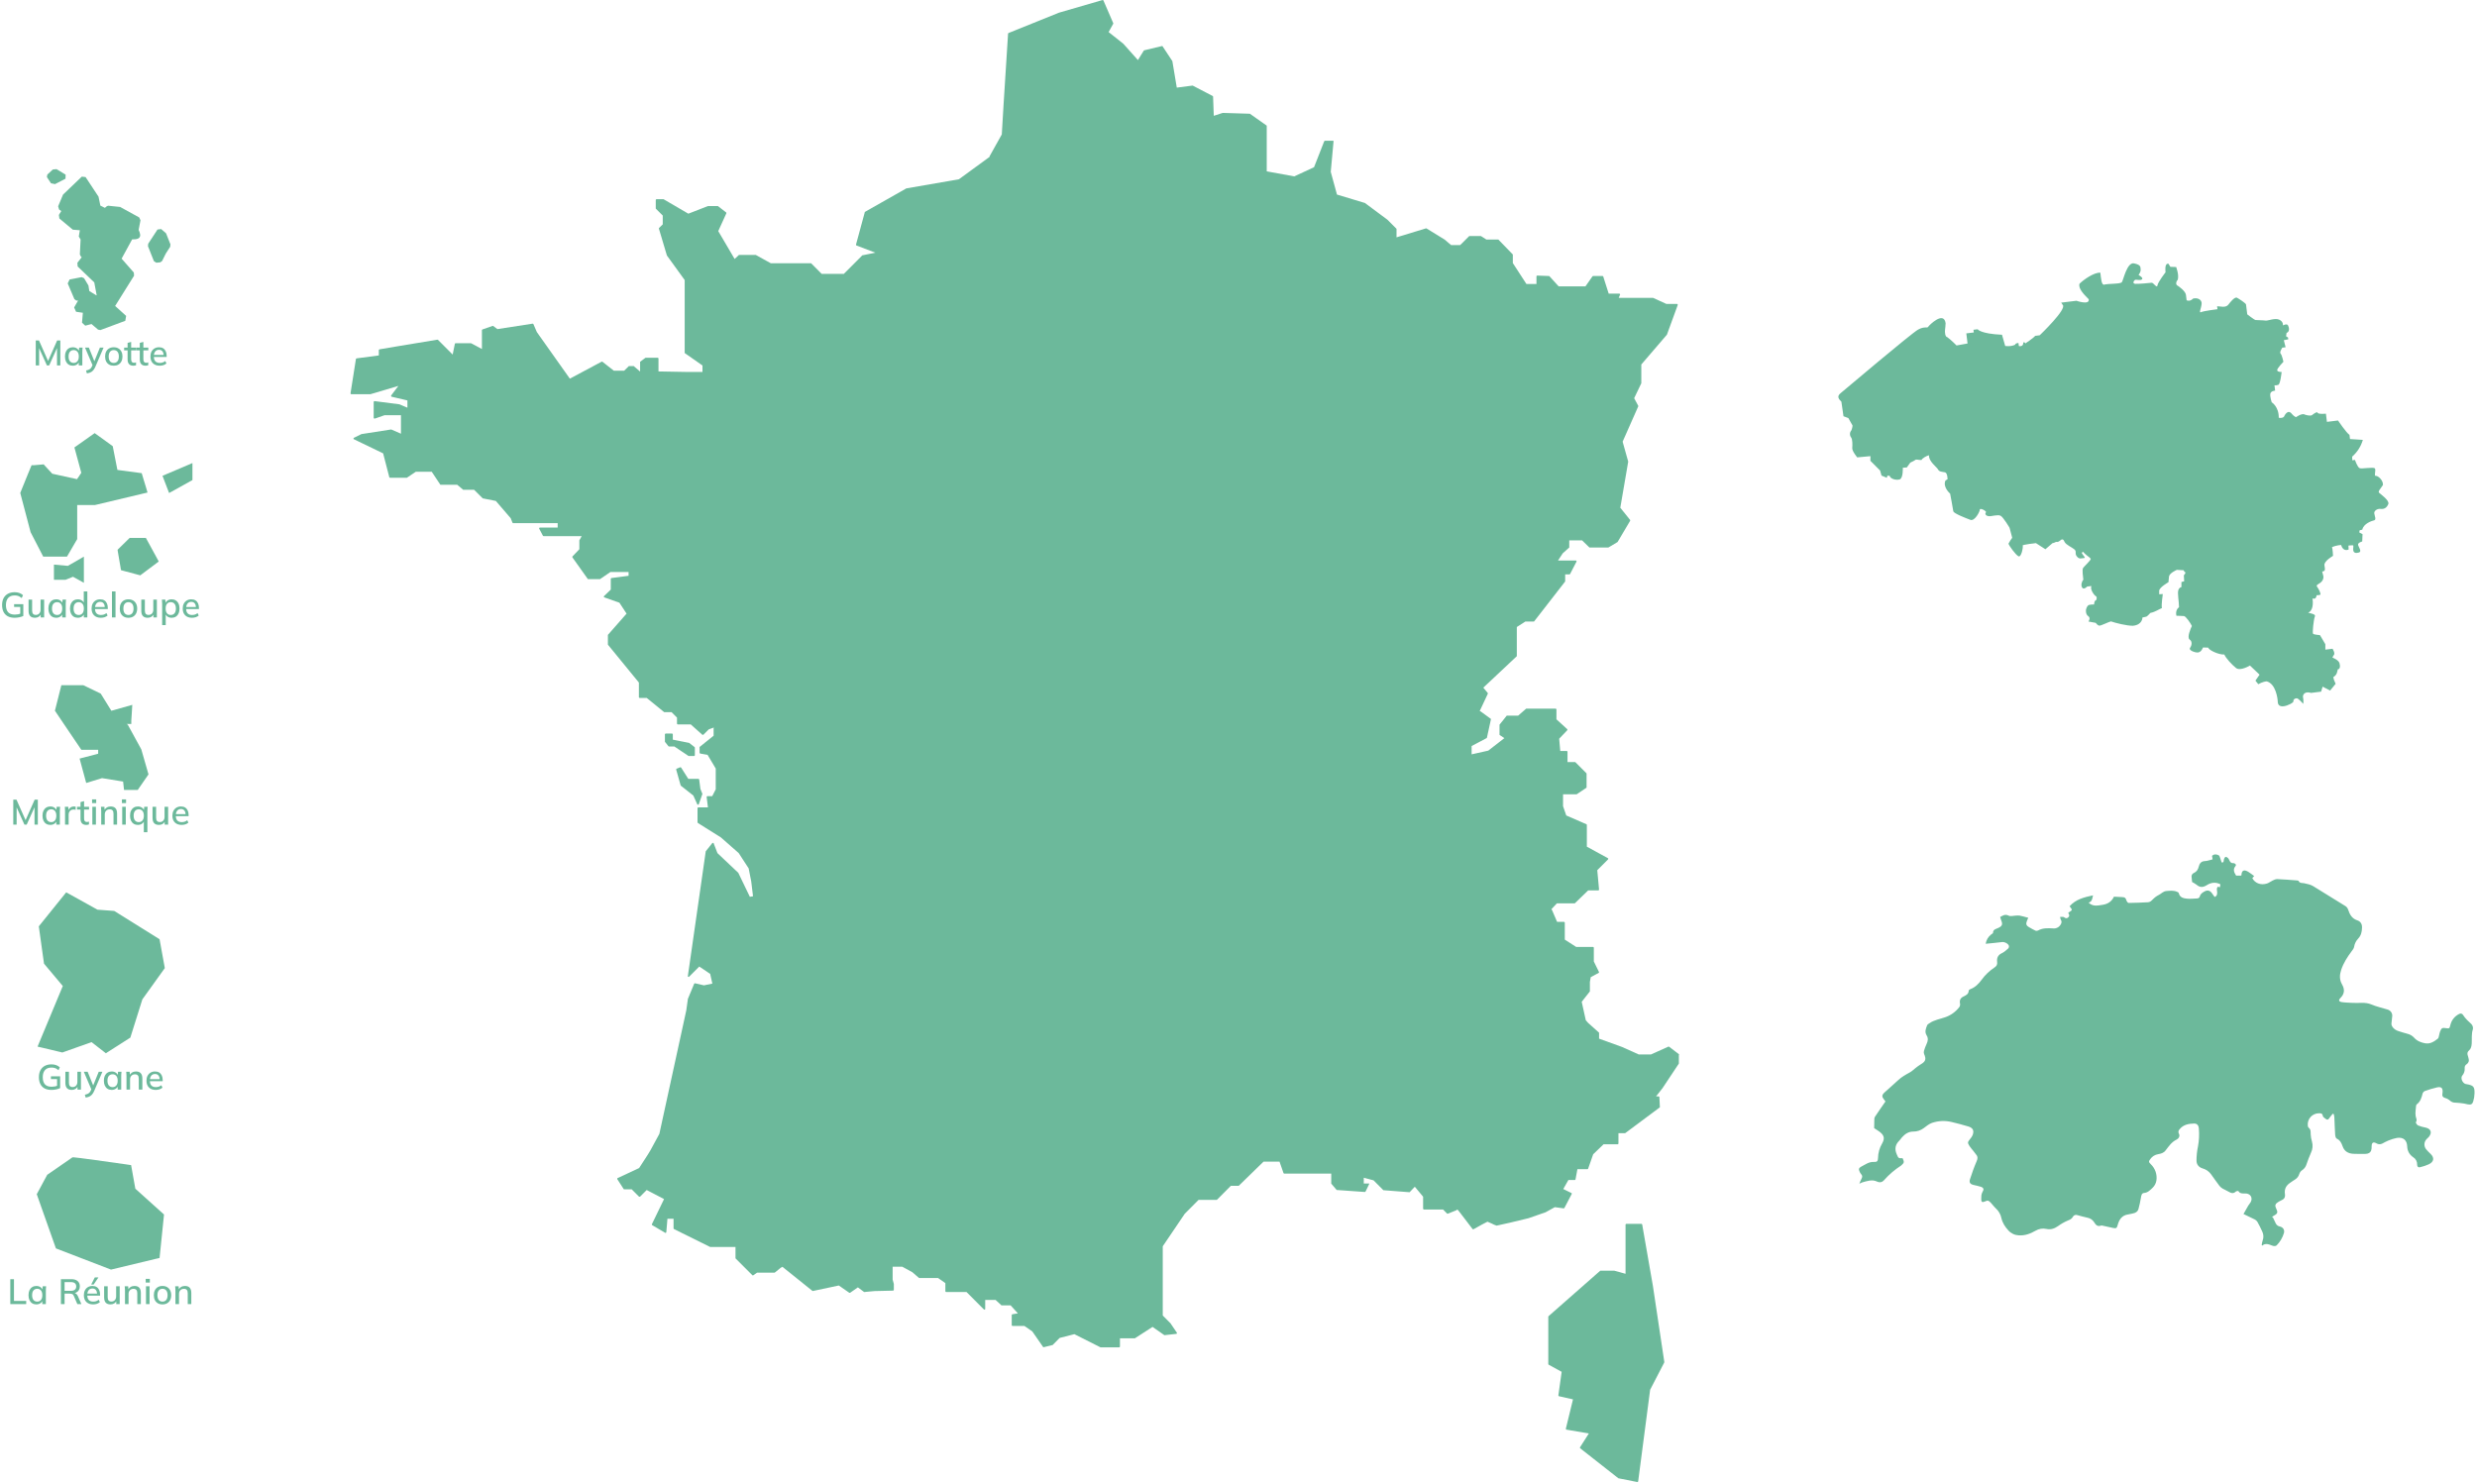 <svg width="841" height="504" viewBox="0 0 841 504" fill="none" xmlns="http://www.w3.org/2000/svg">
<path d="M18.681 62.521L22.241 60.683L22.281 59.308L19.204 57.437L17.937 57.553L16.067 59.275L15.927 60.136L17.314 62.239L18.681 62.521Z" fill="#48A882" fill-opacity="0.8"/>
<path d="M19.739 70.047L20.061 71.147L20.811 71.659L19.989 72.987L20.168 74.2L24.721 77.992L27.113 78.182L26.756 80.306L27.363 81.33L27.113 86.411L27.506 87.189L27.756 87.34L26.274 89.237L26.363 90.488L32.005 95.892L32.826 100.272H32.666L30.327 98.831L30.023 96.935L28.541 94.47L27.72 94.11L23.632 94.906L22.989 96.233L25.256 101.58L25.917 102.073H26.506L25.167 104.406L25.828 105.866L28.131 106.207L27.845 109.582L28.952 110.587L31.077 110.037L33.291 111.933L34.076 112.085L42.539 108.938L42.825 107.269L39.093 103.894L45.521 93.617L45.431 92.536L41.289 87.833L44.86 81.292C46.378 81.292 47.609 81.14 47.609 79.775C47.525 79.171 47.344 78.588 47.074 78.049L47.699 74.807L47.27 73.84L40.789 70.275L36.718 69.858L36.29 70.01L35.612 70.579L34.076 69.82L33.451 66.786L29.059 60.131L27.774 59.979L21.4 66.085L19.739 70.047Z" fill="#48A882" fill-opacity="0.8"/>
<path d="M53.082 89.209L54.424 89.076L55.042 88.621L56.295 86.098L57.778 83.803L57.866 82.968L56.383 79.232L54.706 77.771L53.471 77.942L50.311 82.779L50.241 83.613L52.253 88.678L53.082 89.209Z" fill="#48A882" fill-opacity="0.8"/>
<path d="M12.142 124.076V115.616H13.234L16.498 122.972H16.138L19.402 115.616H20.482V124.076H19.354V117.308H19.75L16.702 124.076H15.922L12.874 117.308H13.282V124.076H12.142ZM24.727 124.184C24.191 124.184 23.723 124.06 23.323 123.812C22.923 123.564 22.611 123.204 22.387 122.732C22.171 122.26 22.063 121.7 22.063 121.052C22.063 120.396 22.171 119.836 22.387 119.372C22.611 118.908 22.923 118.552 23.323 118.304C23.723 118.048 24.191 117.92 24.727 117.92C25.255 117.92 25.715 118.052 26.107 118.316C26.499 118.58 26.759 118.94 26.887 119.396H26.755L26.875 118.028H28.051C28.027 118.276 28.003 118.524 27.979 118.772C27.963 119.012 27.955 119.248 27.955 119.48V124.076H26.743V122.732H26.875C26.747 123.18 26.483 123.536 26.083 123.8C25.691 124.056 25.239 124.184 24.727 124.184ZM25.027 123.236C25.547 123.236 25.963 123.052 26.275 122.684C26.595 122.316 26.755 121.772 26.755 121.052C26.755 120.332 26.595 119.792 26.275 119.432C25.963 119.064 25.547 118.88 25.027 118.88C24.499 118.88 24.075 119.064 23.755 119.432C23.443 119.792 23.287 120.332 23.287 121.052C23.287 121.772 23.443 122.316 23.755 122.684C24.067 123.052 24.491 123.236 25.027 123.236ZM29.503 126.8L29.215 125.816C29.591 125.736 29.903 125.64 30.151 125.528C30.407 125.416 30.619 125.268 30.787 125.084C30.955 124.908 31.099 124.68 31.219 124.4L31.519 123.692L31.495 124.184L28.867 118.028H30.163L32.203 123.068H31.879L33.919 118.028H35.167L32.395 124.508C32.219 124.908 32.031 125.244 31.831 125.516C31.631 125.788 31.415 126.008 31.183 126.176C30.951 126.344 30.695 126.476 30.415 126.572C30.135 126.668 29.831 126.744 29.503 126.8ZM38.621 124.184C38.021 124.184 37.501 124.06 37.061 123.812C36.621 123.556 36.281 123.196 36.041 122.732C35.801 122.26 35.681 121.7 35.681 121.052C35.681 120.404 35.801 119.848 36.041 119.384C36.281 118.912 36.621 118.552 37.061 118.304C37.501 118.048 38.021 117.92 38.621 117.92C39.221 117.92 39.741 118.048 40.181 118.304C40.629 118.552 40.973 118.912 41.213 119.384C41.461 119.848 41.585 120.404 41.585 121.052C41.585 121.7 41.461 122.26 41.213 122.732C40.973 123.196 40.629 123.556 40.181 123.812C39.741 124.06 39.221 124.184 38.621 124.184ZM38.621 123.236C39.149 123.236 39.569 123.052 39.881 122.684C40.193 122.316 40.349 121.772 40.349 121.052C40.349 120.332 40.193 119.792 39.881 119.432C39.569 119.064 39.149 118.88 38.621 118.88C38.101 118.88 37.685 119.064 37.373 119.432C37.061 119.792 36.905 120.332 36.905 121.052C36.905 121.772 37.057 122.316 37.361 122.684C37.673 123.052 38.093 123.236 38.621 123.236ZM45.313 124.184C44.657 124.184 44.161 124.008 43.825 123.656C43.489 123.296 43.321 122.76 43.321 122.048V118.964H42.145V118.028H43.321V116.432L44.533 116.108V118.028H46.213V118.964H44.533V121.94C44.533 122.388 44.613 122.708 44.773 122.9C44.933 123.092 45.165 123.188 45.469 123.188C45.621 123.188 45.753 123.176 45.865 123.152C45.985 123.12 46.093 123.084 46.189 123.044V124.028C46.069 124.076 45.929 124.112 45.769 124.136C45.609 124.168 45.457 124.184 45.313 124.184ZM49.456 124.184C48.8 124.184 48.304 124.008 47.968 123.656C47.632 123.296 47.464 122.76 47.464 122.048V118.964H46.288V118.028H47.464V116.432L48.676 116.108V118.028H50.356V118.964H48.676V121.94C48.676 122.388 48.756 122.708 48.916 122.9C49.076 123.092 49.308 123.188 49.612 123.188C49.764 123.188 49.896 123.176 50.008 123.152C50.128 123.12 50.236 123.084 50.332 123.044V124.028C50.212 124.076 50.072 124.112 49.912 124.136C49.752 124.168 49.6 124.184 49.456 124.184ZM54.219 124.184C53.243 124.184 52.475 123.908 51.915 123.356C51.355 122.804 51.075 122.04 51.075 121.064C51.075 120.432 51.195 119.88 51.435 119.408C51.683 118.936 52.023 118.572 52.455 118.316C52.895 118.052 53.403 117.92 53.979 117.92C54.547 117.92 55.023 118.04 55.407 118.28C55.791 118.52 56.083 118.86 56.283 119.3C56.483 119.732 56.583 120.244 56.583 120.836V121.22H52.023V120.524H55.755L55.551 120.68C55.551 120.08 55.415 119.616 55.143 119.288C54.879 118.952 54.495 118.784 53.991 118.784C53.431 118.784 52.999 118.98 52.695 119.372C52.391 119.756 52.239 120.288 52.239 120.968V121.088C52.239 121.8 52.411 122.336 52.755 122.696C53.107 123.056 53.603 123.236 54.243 123.236C54.595 123.236 54.923 123.188 55.227 123.092C55.539 122.988 55.835 122.82 56.115 122.588L56.511 123.416C56.231 123.664 55.891 123.856 55.491 123.992C55.091 124.12 54.667 124.184 54.219 124.184Z" fill="#48A882" fill-opacity="0.8"/>
<path d="M38.279 151.512L33.761 148.241L32.887 147.612L32.144 147.076L25.264 151.937L27.607 160.551L26.157 162.713L17.753 160.865L16.209 159.201L15.242 158.148L14.834 157.686L11.636 157.963H11.505H10.725L10.427 158.684L9.367 161.253L6.876 167.39L10.39 180.716L14.313 188.313L14.666 189.015H22.735L23.107 188.387L26.212 183.064V171.493H32.255L48.784 167.556L50.086 167.26L49.714 165.966L48.747 162.787L48.115 160.68L39.86 159.571L38.279 151.512Z" fill="#48A882" fill-opacity="0.8"/>
<path d="M53.382 189.717L49.888 183.316L49.525 182.661H48.742H44.559H44.024L39.918 186.685L40.014 187.34L40.95 192.805V192.824L41.083 193.61L41.904 193.835L42.458 193.985L47.634 195.37L48.15 194.977L53.02 191.327L53.898 190.672L53.382 189.717Z" fill="#48A882" fill-opacity="0.8"/>
<path d="M56.291 161.094L56.273 161.112L55.169 161.573L55.614 162.733L55.667 162.88L57.413 167.411L58.427 166.859L64.695 163.378L65.336 163.028V162.273V159.141V157.244L59.514 159.731L56.291 161.094Z" fill="#48A882" fill-opacity="0.8"/>
<path d="M22.277 196.874L24.787 195.855L26.406 196.745L28.481 197.912V189.016L26.281 190.295L23.044 192.148L18.314 191.722V196.874H19.766H22.277Z" fill="#48A882" fill-opacity="0.8"/>
<path d="M4.98 209.778C4.044 209.778 3.256 209.606 2.616 209.262C1.984 208.91 1.508 208.41 1.188 207.762C0.868 207.114 0.708 206.342 0.708 205.446C0.708 204.55 0.876 203.778 1.212 203.13C1.556 202.482 2.044 201.982 2.676 201.63C3.316 201.278 4.084 201.102 4.98 201.102C5.596 201.102 6.132 201.19 6.588 201.366C7.044 201.534 7.452 201.782 7.812 202.11L7.368 203.082C7.112 202.866 6.864 202.694 6.624 202.566C6.384 202.438 6.136 202.346 5.88 202.29C5.624 202.226 5.324 202.194 4.98 202.194C4.012 202.194 3.276 202.478 2.772 203.046C2.268 203.614 2.016 204.418 2.016 205.458C2.016 206.514 2.256 207.318 2.736 207.87C3.224 208.422 3.988 208.698 5.028 208.698C5.388 208.698 5.744 208.666 6.096 208.602C6.448 208.53 6.788 208.426 7.116 208.29L6.876 208.878V206.106H4.788V205.17H7.92V209.166C7.552 209.35 7.1 209.498 6.564 209.61C6.036 209.722 5.508 209.778 4.98 209.778ZM11.878 209.778C11.15 209.778 10.602 209.582 10.234 209.19C9.874 208.79 9.694 208.178 9.694 207.354V203.622H10.906V207.33C10.906 207.834 11.01 208.206 11.218 208.446C11.426 208.686 11.742 208.806 12.166 208.806C12.646 208.806 13.034 208.646 13.33 208.326C13.626 208.006 13.774 207.582 13.774 207.054V203.622H14.986V209.67H13.81V208.374H13.966C13.798 208.822 13.53 209.17 13.162 209.418C12.794 209.658 12.366 209.778 11.878 209.778ZM19.096 209.778C18.559 209.778 18.091 209.654 17.692 209.406C17.291 209.158 16.98 208.798 16.756 208.326C16.54 207.854 16.431 207.294 16.431 206.646C16.431 205.99 16.54 205.43 16.756 204.966C16.98 204.502 17.291 204.146 17.692 203.898C18.091 203.642 18.559 203.514 19.096 203.514C19.623 203.514 20.084 203.646 20.476 203.91C20.867 204.174 21.128 204.534 21.256 204.99H21.123L21.244 203.622H22.419C22.395 203.87 22.372 204.118 22.348 204.366C22.331 204.606 22.323 204.842 22.323 205.074V209.67H21.111V208.326H21.244C21.116 208.774 20.852 209.13 20.451 209.394C20.059 209.65 19.608 209.778 19.096 209.778ZM19.395 208.83C19.916 208.83 20.331 208.646 20.643 208.278C20.963 207.91 21.123 207.366 21.123 206.646C21.123 205.926 20.963 205.386 20.643 205.026C20.331 204.658 19.916 204.474 19.395 204.474C18.867 204.474 18.444 204.658 18.123 205.026C17.811 205.386 17.655 205.926 17.655 206.646C17.655 207.366 17.811 207.91 18.123 208.278C18.436 208.646 18.86 208.83 19.395 208.83ZM26.426 209.778C25.898 209.778 25.43 209.654 25.022 209.406C24.622 209.158 24.31 208.798 24.086 208.326C23.87 207.854 23.762 207.294 23.762 206.646C23.762 205.99 23.87 205.43 24.086 204.966C24.31 204.502 24.622 204.146 25.022 203.898C25.43 203.642 25.898 203.514 26.426 203.514C26.946 203.514 27.402 203.646 27.794 203.91C28.194 204.166 28.458 204.518 28.586 204.966H28.442V200.838H29.654V209.67H28.454V208.302H28.598C28.462 208.758 28.198 209.118 27.806 209.382C27.414 209.646 26.954 209.778 26.426 209.778ZM26.726 208.83C27.246 208.83 27.666 208.646 27.986 208.278C28.306 207.91 28.466 207.366 28.466 206.646C28.466 205.926 28.306 205.386 27.986 205.026C27.666 204.658 27.246 204.474 26.726 204.474C26.198 204.474 25.774 204.658 25.454 205.026C25.142 205.386 24.986 205.926 24.986 206.646C24.986 207.366 25.142 207.91 25.454 208.278C25.774 208.646 26.198 208.83 26.726 208.83ZM34.236 209.778C33.261 209.778 32.492 209.502 31.933 208.95C31.372 208.398 31.093 207.634 31.093 206.658C31.093 206.026 31.212 205.474 31.453 205.002C31.701 204.53 32.041 204.166 32.472 203.91C32.913 203.646 33.42 203.514 33.996 203.514C34.565 203.514 35.041 203.634 35.425 203.874C35.809 204.114 36.1 204.454 36.3 204.894C36.501 205.326 36.6 205.838 36.6 206.43V206.814H32.041V206.118H35.773L35.569 206.274C35.569 205.674 35.432 205.21 35.16 204.882C34.897 204.546 34.513 204.378 34.008 204.378C33.449 204.378 33.017 204.574 32.712 204.966C32.408 205.35 32.257 205.882 32.257 206.562V206.682C32.257 207.394 32.428 207.93 32.773 208.29C33.124 208.65 33.62 208.83 34.261 208.83C34.612 208.83 34.941 208.782 35.245 208.686C35.556 208.582 35.852 208.414 36.133 208.182L36.529 209.01C36.248 209.258 35.908 209.45 35.508 209.586C35.108 209.714 34.684 209.778 34.236 209.778ZM38.009 209.67V200.838H39.221V209.67H38.009ZM43.608 209.778C43.008 209.778 42.487 209.654 42.047 209.406C41.608 209.15 41.267 208.79 41.028 208.326C40.788 207.854 40.667 207.294 40.667 206.646C40.667 205.998 40.788 205.442 41.028 204.978C41.267 204.506 41.608 204.146 42.047 203.898C42.487 203.642 43.008 203.514 43.608 203.514C44.208 203.514 44.727 203.642 45.167 203.898C45.615 204.146 45.959 204.506 46.2 204.978C46.447 205.442 46.572 205.998 46.572 206.646C46.572 207.294 46.447 207.854 46.2 208.326C45.959 208.79 45.615 209.15 45.167 209.406C44.727 209.654 44.208 209.778 43.608 209.778ZM43.608 208.83C44.136 208.83 44.556 208.646 44.867 208.278C45.179 207.91 45.336 207.366 45.336 206.646C45.336 205.926 45.179 205.386 44.867 205.026C44.556 204.658 44.136 204.474 43.608 204.474C43.087 204.474 42.672 204.658 42.359 205.026C42.047 205.386 41.892 205.926 41.892 206.646C41.892 207.366 42.044 207.91 42.347 208.278C42.66 208.646 43.08 208.83 43.608 208.83ZM50.154 209.778C49.426 209.778 48.878 209.582 48.51 209.19C48.15 208.79 47.97 208.178 47.97 207.354V203.622H49.182V207.33C49.182 207.834 49.286 208.206 49.494 208.446C49.702 208.686 50.018 208.806 50.442 208.806C50.922 208.806 51.31 208.646 51.606 208.326C51.902 208.006 52.05 207.582 52.05 207.054V203.622H53.262V209.67H52.086V208.374H52.242C52.074 208.822 51.806 209.17 51.438 209.418C51.07 209.658 50.642 209.778 50.154 209.778ZM55.055 212.262V205.074C55.055 204.842 55.043 204.606 55.019 204.366C55.003 204.118 54.983 203.87 54.959 203.622H56.135L56.255 204.99H56.123C56.251 204.534 56.507 204.174 56.891 203.91C57.283 203.646 57.747 203.514 58.283 203.514C58.819 203.514 59.287 203.642 59.687 203.898C60.087 204.146 60.395 204.502 60.611 204.966C60.835 205.43 60.947 205.99 60.947 206.646C60.947 207.294 60.835 207.854 60.611 208.326C60.395 208.798 60.087 209.158 59.687 209.406C59.287 209.654 58.819 209.778 58.283 209.778C57.755 209.778 57.295 209.65 56.903 209.394C56.519 209.13 56.263 208.774 56.135 208.326H56.267V212.262H55.055ZM57.983 208.83C58.511 208.83 58.931 208.646 59.243 208.278C59.563 207.91 59.723 207.366 59.723 206.646C59.723 205.926 59.563 205.386 59.243 205.026C58.931 204.658 58.511 204.474 57.983 204.474C57.455 204.474 57.031 204.658 56.711 205.026C56.399 205.386 56.243 205.926 56.243 206.646C56.243 207.366 56.399 207.91 56.711 208.278C57.031 208.646 57.455 208.83 57.983 208.83ZM65.182 209.778C64.206 209.778 63.438 209.502 62.878 208.95C62.318 208.398 62.038 207.634 62.038 206.658C62.038 206.026 62.158 205.474 62.398 205.002C62.646 204.53 62.986 204.166 63.418 203.91C63.858 203.646 64.366 203.514 64.942 203.514C65.51 203.514 65.986 203.634 66.37 203.874C66.754 204.114 67.046 204.454 67.246 204.894C67.446 205.326 67.546 205.838 67.546 206.43V206.814H62.986V206.118H66.718L66.514 206.274C66.514 205.674 66.378 205.21 66.106 204.882C65.842 204.546 65.458 204.378 64.954 204.378C64.394 204.378 63.962 204.574 63.658 204.966C63.354 205.35 63.202 205.882 63.202 206.562V206.682C63.202 207.394 63.374 207.93 63.718 208.29C64.07 208.65 64.566 208.83 65.206 208.83C65.558 208.83 65.886 208.782 66.19 208.686C66.502 208.582 66.798 208.414 67.078 208.182L67.474 209.01C67.194 209.258 66.854 209.45 66.454 209.586C66.054 209.714 65.63 209.778 65.182 209.778Z" fill="#48A882" fill-opacity="0.8"/>
<path d="M27.025 257.593L27.359 258.829L28.36 262.518L29.268 265.875L34.644 264.234L41.799 265.396L42.114 268.255H46.767L47.138 267.702L47.434 267.277L50.419 262.961L47.972 254.457L43.393 246.1L43.004 245.842H43.467H44.58V244.716L44.765 241.876L44.913 239.348L37.814 241.359L34.199 235.53L28.267 232.67H21.816H20.834L18.647 241.341L23.373 248.351L27.248 254.069L27.618 254.604H33.328V255.951L27.025 257.593Z" fill="#48A882" fill-opacity="0.8"/>
<path d="M4.508 280.012V271.552H5.6L8.864 278.908H8.504L11.768 271.552H12.848V280.012H11.72V273.244H12.116L9.068 280.012H8.288L5.24 273.244H5.648V280.012H4.508ZM17.093 280.12C16.557 280.12 16.089 279.996 15.689 279.748C15.289 279.5 14.977 279.14 14.753 278.668C14.537 278.196 14.429 277.636 14.429 276.988C14.429 276.332 14.537 275.772 14.753 275.308C14.977 274.844 15.289 274.488 15.689 274.24C16.089 273.984 16.557 273.856 17.093 273.856C17.621 273.856 18.081 273.988 18.473 274.252C18.865 274.516 19.125 274.876 19.253 275.332H19.121L19.241 273.964H20.417C20.393 274.212 20.369 274.46 20.345 274.708C20.329 274.948 20.321 275.184 20.321 275.416V280.012H19.109V278.668H19.241C19.113 279.116 18.849 279.472 18.449 279.736C18.057 279.992 17.605 280.12 17.093 280.12ZM17.393 279.172C17.913 279.172 18.329 278.988 18.641 278.62C18.961 278.252 19.121 277.708 19.121 276.988C19.121 276.268 18.961 275.728 18.641 275.368C18.329 275 17.913 274.816 17.393 274.816C16.865 274.816 16.441 275 16.121 275.368C15.809 275.728 15.653 276.268 15.653 276.988C15.653 277.708 15.809 278.252 16.121 278.62C16.433 278.988 16.857 279.172 17.393 279.172ZM22.084 280.012V275.464C22.084 275.216 22.076 274.968 22.06 274.72C22.052 274.464 22.036 274.212 22.012 273.964H23.188L23.32 275.524H23.128C23.208 275.148 23.344 274.836 23.536 274.588C23.728 274.34 23.96 274.156 24.232 274.036C24.512 273.916 24.804 273.856 25.108 273.856C25.236 273.856 25.344 273.864 25.432 273.88C25.52 273.888 25.608 273.904 25.696 273.928L25.684 275.008C25.548 274.952 25.428 274.92 25.324 274.912C25.228 274.896 25.108 274.888 24.964 274.888C24.612 274.888 24.312 274.968 24.064 275.128C23.816 275.28 23.628 275.488 23.5 275.752C23.372 276.016 23.308 276.3 23.308 276.604V280.012H22.084ZM29.329 280.12C28.673 280.12 28.177 279.944 27.841 279.592C27.505 279.232 27.337 278.696 27.337 277.984V274.9H26.161V273.964H27.337V272.368L28.549 272.044V273.964H30.229V274.9H28.549V277.876C28.549 278.324 28.629 278.644 28.789 278.836C28.949 279.028 29.181 279.124 29.485 279.124C29.637 279.124 29.769 279.112 29.881 279.088C30.001 279.056 30.109 279.02 30.205 278.98V279.964C30.085 280.012 29.945 280.048 29.785 280.072C29.625 280.104 29.473 280.12 29.329 280.12ZM31.355 280.012V273.964H32.566V280.012H31.355ZM31.259 272.704V271.444H32.663V272.704H31.259ZM34.361 280.012V275.416C34.361 275.184 34.349 274.948 34.325 274.708C34.309 274.46 34.289 274.212 34.265 273.964H35.441L35.549 275.236H35.405C35.589 274.788 35.873 274.448 36.257 274.216C36.641 273.976 37.085 273.856 37.589 273.856C38.301 273.856 38.837 274.052 39.197 274.444C39.565 274.836 39.749 275.444 39.749 276.268V280.012H38.537V276.34C38.537 275.804 38.429 275.42 38.213 275.188C38.005 274.948 37.685 274.828 37.253 274.828C36.741 274.828 36.333 274.988 36.029 275.308C35.725 275.62 35.573 276.044 35.573 276.58V280.012H34.361ZM41.492 280.012V273.964H42.704V280.012H41.492ZM41.396 272.704V271.444H42.8V272.704H41.396ZM48.83 282.604V278.668H48.962C48.834 279.116 48.57 279.472 48.17 279.736C47.778 279.992 47.326 280.12 46.814 280.12C46.278 280.12 45.81 279.996 45.41 279.748C45.01 279.5 44.698 279.14 44.474 278.668C44.258 278.196 44.15 277.636 44.15 276.988C44.15 276.332 44.258 275.772 44.474 275.308C44.698 274.844 45.01 274.488 45.41 274.24C45.81 273.984 46.278 273.856 46.814 273.856C47.342 273.856 47.802 273.988 48.194 274.252C48.586 274.516 48.846 274.876 48.974 275.332H48.842L48.962 273.964H50.138C50.114 274.212 50.09 274.46 50.066 274.708C50.05 274.948 50.042 275.184 50.042 275.416V282.604H48.83ZM47.114 279.172C47.634 279.172 48.05 278.988 48.362 278.62C48.682 278.252 48.842 277.708 48.842 276.988C48.842 276.268 48.682 275.728 48.362 275.368C48.05 275 47.634 274.816 47.114 274.816C46.586 274.816 46.162 275 45.842 275.368C45.53 275.728 45.374 276.268 45.374 276.988C45.374 277.708 45.53 278.252 45.842 278.62C46.154 278.988 46.578 279.172 47.114 279.172ZM53.977 280.12C53.249 280.12 52.701 279.924 52.333 279.532C51.973 279.132 51.793 278.52 51.793 277.696V273.964H53.005V277.672C53.005 278.176 53.109 278.548 53.317 278.788C53.525 279.028 53.841 279.148 54.265 279.148C54.745 279.148 55.133 278.988 55.429 278.668C55.725 278.348 55.873 277.924 55.873 277.396V273.964H57.085V280.012H55.909V278.716H56.065C55.897 279.164 55.629 279.512 55.261 279.76C54.893 280 54.465 280.12 53.977 280.12ZM61.674 280.12C60.698 280.12 59.93 279.844 59.37 279.292C58.81 278.74 58.53 277.976 58.53 277C58.53 276.368 58.65 275.816 58.89 275.344C59.138 274.872 59.478 274.508 59.91 274.252C60.35 273.988 60.858 273.856 61.434 273.856C62.002 273.856 62.478 273.976 62.862 274.216C63.246 274.456 63.538 274.796 63.738 275.236C63.938 275.668 64.038 276.18 64.038 276.772V277.156H59.478V276.46H63.21L63.006 276.616C63.006 276.016 62.87 275.552 62.598 275.224C62.334 274.888 61.95 274.72 61.446 274.72C60.886 274.72 60.454 274.916 60.15 275.308C59.846 275.692 59.694 276.224 59.694 276.904V277.024C59.694 277.736 59.866 278.272 60.21 278.632C60.562 278.992 61.058 279.172 61.698 279.172C62.05 279.172 62.378 279.124 62.682 279.028C62.994 278.924 63.29 278.756 63.57 278.524L63.966 279.352C63.686 279.6 63.346 279.792 62.946 279.928C62.546 280.056 62.122 280.12 61.674 280.12Z" fill="#48A882" fill-opacity="0.8"/>
<path d="M53.712 318.639H53.694L38.787 309.331L33.075 308.898L23.401 303.52H23.382L22.479 303.012L13.174 314.558L14.943 327.233L21.319 334.83L12.75 355.403L14.206 355.742H14.224L21.171 357.397L31.084 353.88L35.949 357.66L37.055 356.945L43.854 352.601H43.873L44.241 352.357L44.388 351.924L48.332 339.362L55.96 328.737L54.173 318.94L53.712 318.639Z" fill="#48A882" fill-opacity="0.8"/>
<path d="M17.48 370.104C16.544 370.104 15.756 369.932 15.116 369.588C14.484 369.236 14.008 368.736 13.688 368.088C13.368 367.44 13.208 366.668 13.208 365.772C13.208 364.876 13.376 364.104 13.712 363.456C14.056 362.808 14.544 362.308 15.176 361.956C15.816 361.604 16.584 361.428 17.48 361.428C18.096 361.428 18.632 361.516 19.088 361.692C19.544 361.86 19.952 362.108 20.312 362.436L19.868 363.408C19.612 363.192 19.364 363.02 19.124 362.892C18.884 362.764 18.636 362.672 18.38 362.616C18.124 362.552 17.824 362.52 17.48 362.52C16.512 362.52 15.776 362.804 15.272 363.372C14.768 363.94 14.516 364.744 14.516 365.784C14.516 366.84 14.756 367.644 15.236 368.196C15.724 368.748 16.488 369.024 17.528 369.024C17.888 369.024 18.244 368.992 18.596 368.928C18.948 368.856 19.288 368.752 19.616 368.616L19.376 369.204V366.432H17.288V365.496H20.42V369.492C20.052 369.676 19.6 369.824 19.064 369.936C18.536 370.048 18.008 370.104 17.48 370.104ZM24.378 370.104C23.65 370.104 23.102 369.908 22.734 369.516C22.374 369.116 22.194 368.504 22.194 367.68V363.948H23.406V367.656C23.406 368.16 23.51 368.532 23.718 368.772C23.926 369.012 24.242 369.132 24.666 369.132C25.146 369.132 25.534 368.972 25.83 368.652C26.126 368.332 26.274 367.908 26.274 367.38V363.948H27.486V369.996H26.31V368.7H26.466C26.298 369.148 26.03 369.496 25.662 369.744C25.294 369.984 24.866 370.104 24.378 370.104ZM29.099 372.72L28.811 371.736C29.188 371.656 29.5 371.56 29.747 371.448C30.003 371.336 30.215 371.188 30.384 371.004C30.552 370.828 30.695 370.6 30.816 370.32L31.116 369.612L31.091 370.104L28.463 363.948H29.759L31.799 368.988H31.476L33.516 363.948H34.764L31.991 370.428C31.816 370.828 31.628 371.164 31.427 371.436C31.227 371.708 31.012 371.928 30.779 372.096C30.547 372.264 30.291 372.396 30.012 372.492C29.732 372.588 29.427 372.664 29.099 372.72ZM37.93 370.104C37.394 370.104 36.926 369.98 36.526 369.732C36.126 369.484 35.814 369.124 35.59 368.652C35.374 368.18 35.266 367.62 35.266 366.972C35.266 366.316 35.374 365.756 35.59 365.292C35.814 364.828 36.126 364.472 36.526 364.224C36.926 363.968 37.394 363.84 37.93 363.84C38.458 363.84 38.918 363.972 39.31 364.236C39.702 364.5 39.962 364.86 40.09 365.316H39.958L40.078 363.948H41.254C41.23 364.196 41.206 364.444 41.182 364.692C41.166 364.932 41.158 365.168 41.158 365.4V369.996H39.946V368.652H40.078C39.95 369.1 39.686 369.456 39.286 369.72C38.894 369.976 38.442 370.104 37.93 370.104ZM38.23 369.156C38.75 369.156 39.166 368.972 39.478 368.604C39.798 368.236 39.958 367.692 39.958 366.972C39.958 366.252 39.798 365.712 39.478 365.352C39.166 364.984 38.75 364.8 38.23 364.8C37.702 364.8 37.278 364.984 36.958 365.352C36.646 365.712 36.49 366.252 36.49 366.972C36.49 367.692 36.646 368.236 36.958 368.604C37.27 368.972 37.694 369.156 38.23 369.156ZM42.944 369.996V365.4C42.944 365.168 42.932 364.932 42.908 364.692C42.892 364.444 42.872 364.196 42.848 363.948H44.024L44.132 365.22H43.988C44.172 364.772 44.456 364.432 44.84 364.2C45.224 363.96 45.668 363.84 46.172 363.84C46.884 363.84 47.42 364.036 47.78 364.428C48.148 364.82 48.332 365.428 48.332 366.252V369.996H47.12V366.324C47.12 365.788 47.012 365.404 46.796 365.172C46.588 364.932 46.268 364.812 45.836 364.812C45.324 364.812 44.916 364.972 44.612 365.292C44.308 365.604 44.156 366.028 44.156 366.564V369.996H42.944ZM52.872 370.104C51.896 370.104 51.128 369.828 50.568 369.276C50.008 368.724 49.728 367.96 49.728 366.984C49.728 366.352 49.848 365.8 50.088 365.328C50.336 364.856 50.676 364.492 51.108 364.236C51.548 363.972 52.056 363.84 52.632 363.84C53.2 363.84 53.676 363.96 54.06 364.2C54.444 364.44 54.736 364.78 54.936 365.22C55.136 365.652 55.236 366.164 55.236 366.756V367.14H50.676V366.444H54.408L54.204 366.6C54.204 366 54.068 365.536 53.796 365.208C53.532 364.872 53.148 364.704 52.644 364.704C52.084 364.704 51.652 364.9 51.348 365.292C51.044 365.676 50.892 366.208 50.892 366.888V367.008C50.892 367.72 51.064 368.256 51.408 368.616C51.76 368.976 52.256 369.156 52.896 369.156C53.248 369.156 53.576 369.108 53.88 369.012C54.192 368.908 54.488 368.74 54.768 368.508L55.164 369.336C54.884 369.584 54.544 369.776 54.144 369.912C53.744 370.04 53.32 370.104 52.872 370.104Z" fill="#48A882" fill-opacity="0.8"/>
<path d="M44.513 395.637L43.597 395.506L42.719 395.375C37.822 394.682 25.898 392.996 25.001 392.996H24.609L16.03 398.933L12.479 405.524L14.685 411.76L18.797 423.389L19.002 423.932L37.691 431.123L52.811 427.49L53.316 427.378L54.176 427.172L55.689 412.415L45.952 403.652L44.513 395.637Z" fill="#48A882" fill-opacity="0.8"/>
<path d="M3.496 442.832V434.372H4.744V441.764H8.896V442.832H3.496ZM12.343 442.94C11.807 442.94 11.339 442.816 10.939 442.568C10.539 442.32 10.227 441.96 10.003 441.488C9.787 441.016 9.679 440.456 9.679 439.808C9.679 439.152 9.787 438.592 10.003 438.128C10.227 437.664 10.539 437.308 10.939 437.06C11.339 436.804 11.807 436.676 12.343 436.676C12.871 436.676 13.331 436.808 13.723 437.072C14.115 437.336 14.375 437.696 14.503 438.152H14.371L14.491 436.784H15.667C15.643 437.032 15.619 437.28 15.595 437.528C15.579 437.768 15.571 438.004 15.571 438.236V442.832H14.359V441.488H14.491C14.363 441.936 14.099 442.292 13.699 442.556C13.307 442.812 12.855 442.94 12.343 442.94ZM12.643 441.992C13.163 441.992 13.579 441.808 13.891 441.44C14.211 441.072 14.371 440.528 14.371 439.808C14.371 439.088 14.211 438.548 13.891 438.188C13.579 437.82 13.163 437.636 12.643 437.636C12.115 437.636 11.691 437.82 11.371 438.188C11.059 438.548 10.903 439.088 10.903 439.808C10.903 440.528 11.059 441.072 11.371 441.44C11.683 441.808 12.107 441.992 12.643 441.992ZM20.683 442.832V434.372H24.259C25.163 434.372 25.863 434.588 26.359 435.02C26.855 435.444 27.103 436.04 27.103 436.808C27.103 437.312 26.991 437.744 26.767 438.104C26.543 438.464 26.227 438.74 25.819 438.932C25.411 439.116 24.931 439.208 24.379 439.208L24.571 439.016H24.895C25.223 439.016 25.515 439.1 25.771 439.268C26.035 439.436 26.251 439.704 26.419 440.072L27.631 442.832H26.263L25.063 440.06C24.943 439.732 24.755 439.52 24.499 439.424C24.251 439.328 23.943 439.28 23.575 439.28H21.931V442.832H20.683ZM21.931 438.332H24.055C24.655 438.332 25.107 438.204 25.411 437.948C25.723 437.692 25.879 437.324 25.879 436.844C25.879 436.356 25.723 435.988 25.411 435.74C25.107 435.492 24.655 435.368 24.055 435.368H21.931V438.332ZM31.615 442.94C30.639 442.94 29.871 442.664 29.311 442.112C28.751 441.56 28.471 440.796 28.471 439.82C28.471 439.188 28.591 438.636 28.831 438.164C29.079 437.692 29.419 437.328 29.851 437.072C30.291 436.808 30.799 436.676 31.375 436.676C31.943 436.676 32.419 436.796 32.803 437.036C33.187 437.276 33.479 437.616 33.679 438.056C33.879 438.488 33.979 439 33.979 439.592V439.976H29.419V439.28H33.151L32.947 439.436C32.947 438.836 32.811 438.372 32.539 438.044C32.275 437.708 31.891 437.54 31.387 437.54C30.827 437.54 30.395 437.736 30.091 438.128C29.787 438.512 29.635 439.044 29.635 439.724V439.844C29.635 440.556 29.807 441.092 30.151 441.452C30.503 441.812 30.999 441.992 31.639 441.992C31.991 441.992 32.319 441.944 32.623 441.848C32.935 441.744 33.231 441.576 33.511 441.344L33.907 442.172C33.627 442.42 33.287 442.612 32.887 442.748C32.487 442.876 32.063 442.94 31.615 442.94ZM30.955 436.196L32.191 433.772H33.427L31.795 436.196H30.955ZM37.536 442.94C36.808 442.94 36.26 442.744 35.892 442.352C35.532 441.952 35.352 441.34 35.352 440.516V436.784H36.564V440.492C36.564 440.996 36.668 441.368 36.876 441.608C37.084 441.848 37.4 441.968 37.824 441.968C38.304 441.968 38.692 441.808 38.988 441.488C39.284 441.168 39.432 440.744 39.432 440.216V436.784H40.644V442.832H39.468V441.536H39.624C39.456 441.984 39.188 442.332 38.82 442.58C38.452 442.82 38.024 442.94 37.536 442.94ZM42.437 442.832V438.236C42.437 438.004 42.425 437.768 42.401 437.528C42.385 437.28 42.365 437.032 42.341 436.784H43.517L43.625 438.056H43.481C43.665 437.608 43.949 437.268 44.333 437.036C44.717 436.796 45.161 436.676 45.665 436.676C46.377 436.676 46.913 436.872 47.273 437.264C47.641 437.656 47.825 438.264 47.825 439.088V442.832H46.613V439.16C46.613 438.624 46.505 438.24 46.289 438.008C46.081 437.768 45.761 437.648 45.329 437.648C44.817 437.648 44.409 437.808 44.105 438.128C43.801 438.44 43.649 438.864 43.649 439.4V442.832H42.437ZM49.569 442.832V436.784H50.781V442.832H49.569ZM49.473 435.524V434.264H50.877V435.524H49.473ZM55.167 442.94C54.567 442.94 54.047 442.816 53.607 442.568C53.167 442.312 52.827 441.952 52.587 441.488C52.347 441.016 52.227 440.456 52.227 439.808C52.227 439.16 52.347 438.604 52.587 438.14C52.827 437.668 53.167 437.308 53.607 437.06C54.047 436.804 54.567 436.676 55.167 436.676C55.767 436.676 56.287 436.804 56.727 437.06C57.175 437.308 57.519 437.668 57.759 438.14C58.007 438.604 58.131 439.16 58.131 439.808C58.131 440.456 58.007 441.016 57.759 441.488C57.519 441.952 57.175 442.312 56.727 442.568C56.287 442.816 55.767 442.94 55.167 442.94ZM55.167 441.992C55.695 441.992 56.115 441.808 56.427 441.44C56.739 441.072 56.895 440.528 56.895 439.808C56.895 439.088 56.739 438.548 56.427 438.188C56.115 437.82 55.695 437.636 55.167 437.636C54.647 437.636 54.231 437.82 53.919 438.188C53.607 438.548 53.451 439.088 53.451 439.808C53.451 440.528 53.603 441.072 53.907 441.44C54.219 441.808 54.639 441.992 55.167 441.992ZM59.566 442.832V438.236C59.566 438.004 59.554 437.768 59.53 437.528C59.514 437.28 59.494 437.032 59.47 436.784H60.646L60.754 438.056H60.61C60.794 437.608 61.078 437.268 61.462 437.036C61.846 436.796 62.29 436.676 62.794 436.676C63.506 436.676 64.042 436.872 64.402 437.264C64.77 437.656 64.954 438.264 64.954 439.088V442.832H63.742V439.16C63.742 438.624 63.634 438.24 63.418 438.008C63.21 437.768 62.89 437.648 62.458 437.648C61.946 437.648 61.538 437.808 61.234 438.128C60.93 438.44 60.778 438.864 60.778 439.4V442.832H59.566Z" fill="#48A882" fill-opacity="0.8"/>
<path d="M557.556 415.765L557.35 415.578H552.116L551.909 415.802V432.549L548.063 431.485H543.448L543.298 431.522L525.738 446.962L525.682 447.111V453.701V463.241L525.795 463.409L530.222 465.837L529.096 473.883L529.247 474.107L534.068 475.19L531.629 485.197L531.779 485.458L539.452 486.765L536.432 491.488L536.469 491.768L549.471 501.981L555.943 503.269L556.187 503.101L560.033 473.659L560.258 471.923L565.061 462.644L565.079 462.513L561.196 436.637L557.556 415.765Z" fill="#48A882" fill-opacity="0.8"/>
<path d="M570.163 358.079L566.66 355.408H566.456L560.545 358.06H556.375L550.723 355.519L542.922 352.699V350.845V350.678L539.215 347.358L538.418 346.467L537.029 340.179L539.808 336.655V336.525V333.446L540.086 331.832L542.884 330.311V330.052L541.143 326.491V321.761L540.939 321.557H535.157L531.284 319.071V313.247L531.08 313.043H528.671L526.985 309.111L526.744 308.74L528.597 306.755H534.527H534.675L539.215 302.359H542.718L542.922 302.136L542.31 295.496L546.016 291.786V291.471L538.771 287.502V280.082L538.641 279.897L531.784 276.91L530.691 273.757V269.732H535.175H535.287L538.678 267.469V267.302V262.776V262.628L534.823 258.77H534.694H532.21V255.209L532.007 255.005H529.746L529.375 250.85L532.155 247.938V247.641L528.449 244.265V240.852L528.245 240.648H518.294H518.164L515.458 243.004H511.752H511.585L509.121 246.083V246.213V249.384V249.551L510.77 250.646L505.303 254.893L499.651 256.155V253.335L504.729 250.646L504.84 250.516L506.193 244.321V244.117L502.709 241.576L502.394 241.446L505.155 235.566V235.362L503.617 233.507L514.995 222.823V222.675V212.918L517.886 211.063H520.684H520.832L531.414 197.449V197.319V195.056H532.878L533.063 194.945L535.305 190.623L535.138 190.326H528.986L530.598 187.878L532.803 185.911V185.763V183.5H537.158L539.642 185.911H539.79H545.979H546.09L549.204 184.057L553.484 176.823V176.582L550.13 172.408L552.817 156.753L551.075 150.54L550.927 149.965L556.227 137.982V137.815L554.837 135.218L557.265 130.136V123.774L565.956 113.647L569.662 103.482L569.477 103.204H565.771L561.249 101.145H549.593L550.075 99.995L549.889 99.698H546.183L544.33 93.874L544.126 93.725H540.865L540.698 93.818L538.307 97.231H529.19L526.003 93.725H525.854L521.87 93.577L521.666 93.781V96.434H518.256L513.642 89.329V86.566V86.417L508.713 81.335H508.565H504.654L502.801 80.148H502.69H498.984H498.854L495.759 83.227H492.683L490.515 81.372L484.307 77.551H484.14L474.152 80.593V77.848V77.7L471.076 74.621L463.422 68.926L453.934 66.07L451.822 58.353L452.748 48.226V47.8H449.802L449.617 47.929L446.151 56.777L439.443 59.893L430.085 58.187V42.828V42.661L424.358 38.618H424.247L415.13 38.34L412.109 39.323L411.868 32.775L411.757 32.608L404.956 29.066H404.845L399.545 29.752L398.044 20.756L394.671 15.655H394.449L388.482 17.083L388.352 17.176L386.351 20.403L381.384 14.839L376.399 10.888L377.975 8.05V7.883L374.62 0.111L374.38 0L359.555 4.303L342.395 11.222L342.265 11.407L340.727 35.65L340.134 45.648L335.983 53.067V53.271L325.568 60.876L307.723 63.974L293.602 71.987V72.117L290.618 83.097L290.729 83.338L297.215 85.805L292.916 86.677H292.805L286.504 93.002H278.981L275.404 89.404H275.256H261.728L256.595 86.566H251.035H250.887L249.423 87.938L243.864 78.479L246.606 72.45V72.191L243.734 69.965H243.604H240.38L233.709 72.562L225.295 67.646H225.184H222.849L222.645 67.85V70.688V70.837L225.017 73.192V76.179L223.72 77.459V77.662L226.426 86.751L232.467 95.098V119.712V119.879L238.508 124.108V126.297H232.671L223.572 126.13V121.678L223.368 121.474H219.31H219.18L217.327 122.847V123.014V126.167L215.159 124.312H215.029H213.658H213.51L211.934 125.87H208.395L204.503 122.81H204.281L193.477 128.578L182.266 112.756L181.08 110.011L180.857 109.9L168.886 111.755L167.422 110.679H167.218L163.772 111.884L163.623 112.07V118.525L161.77 117.523L159.917 116.54H154.636L154.45 116.689L153.691 120.398L148.65 115.353H148.465L134.344 117.69L128.785 118.636L128.618 118.84V120.695L121.038 121.697L120.853 121.864L119 133.623L119.204 133.864H125.764L135.252 131.045L132.75 134.365L132.88 134.699L138.328 135.979V138.446L135.623 137.296L127.117 136.202L126.876 136.406V141.97L127.154 142.174L130.582 140.987H136.141V147.275L132.861 145.847H132.75L122.725 147.405L120.038 148.722V149.093L130.082 153.952L132.194 162.095L132.398 162.244H138.124L141.163 160.203H146.593L149.521 164.618H149.688H155.247L157.267 166.324H157.415H160.973L163.92 169.255H164.031L168.349 170.108L173.408 175.988L174.001 177.509L174.186 177.639H189.345V179.141H183.211L183.026 179.438L184.341 181.942L184.527 182.053H197.499L196.702 183.482V183.593V186.505L194.33 188.991V189.25L199.611 196.67H199.778H203.595H203.706L207.246 194.24H213.417V195.52L207.542 196.299L207.376 196.503V200.212L205.041 202.457V202.809L210.304 204.664L212.731 208.374L206.394 215.589V215.719V218.779V218.909L216.919 231.782V236.809L217.123 237.013H219.588L225.499 241.817H225.629H228.001L229.854 243.671V245.786L230.058 245.99H234.524L238.471 249.514H238.805L240.658 247.659L242.4 247.047L242.289 247.288V249.83L237.526 253.651V253.818V255.672L237.693 255.876L240.232 256.322L243.011 260.977V268.026L241.825 270.344H240.12L239.917 270.567L240.361 274.165H237.026L236.822 274.369V279.229L236.952 279.47L244.79 284.385L250.813 289.69L254.186 294.884L255.057 299.298L255.668 304.344L254.593 304.529L250.665 296.386L243.586 289.69L242.252 286.222H241.899L239.602 289.097V289.189L233.523 331.591L233.875 331.758L237.415 328.216L241.121 330.701L241.862 334.003L239.009 334.596L235.951 333.891L235.71 334.003L233.56 339.178L233.004 343.129L223.869 385.03L220.848 390.594L219.903 392.152L216.993 396.641L209.581 400.109V400.406L211.805 403.856H211.971H214.473L216.993 406.379H217.29L219.569 404.097L225.462 407.176L221.33 415.709V415.968L225.925 418.676L226.222 418.51L226.611 413.854H228.687V417.155L228.798 417.341L241.121 423.443H249.72V427.153V427.302L255.483 433.07H255.742L257.04 432.161H262.895H263.025L265.064 430.51L265.657 430.177L275.867 438.375H276.053L284.799 436.52L288.376 439.006H288.617L291.267 437.151L293.379 438.727H293.528L296.919 438.412L303.275 438.264L303.479 438.06V435.982L303.071 434.517V430.139H306.333L309.742 431.994L312.04 433.979H312.17H318.489L320.972 435.704V438.523L321.176 438.727H328.144L334.148 444.737L334.5 444.589V441.417H338.021L340.023 443.272H340.171H343.136L345.526 445.906V445.998L343.673 446.295L343.506 446.499V450.061L343.71 450.265H347.824L350.493 452.119L354.199 457.461H354.421L357.275 456.757H357.368L359.777 454.327L364.78 453.047L373.638 457.517H380.05L380.254 457.313V454.457H385.202H385.313L391.317 450.58L395.32 453.381H395.468L399.471 452.936L399.619 452.62L397.395 449.337L394.783 446.722V423.202L401.861 412.741L402.232 412.185L406.939 407.455H412.999H413.147L417.91 402.669H420.43H420.578L429.01 394.452H434.421L435.792 398.384L435.978 398.514H451.989V401.779V401.927L453.842 404.097H453.99L463.422 404.765L463.626 404.635L464.794 402.224L464.886 401.89H463.033V399.924L466.35 400.814L469.704 404.172H469.834L478.433 404.839H478.599L480.36 402.984L483.177 406.36V410.515L483.381 410.719H489.959L491.349 412.129H491.571L494.37 411.016L494.833 410.719L495.352 411.313L500.022 417.415H500.3C501.986 416.469 504.784 414.911 505.025 414.855C505.524 415.04 506.012 415.25 506.489 415.486C507.012 415.78 507.565 416.017 508.138 416.191C508.398 416.191 516.477 414.336 518.979 413.668L524.779 411.647L527.893 409.922L530.932 410.33L531.136 410.218L533.637 405.451V405.173L530.765 403.763L532.507 400.703H534.731L534.916 400.536L535.565 397.03H539.011L539.197 396.882L540.92 391.967L544.441 388.572H549.296L549.5 388.368V384.807H551.65H551.761L563.565 376.015V375.848L563.399 372.491L563.195 372.305H562.268L564.455 369.523L570.014 361.158V361.046V358.116L570.163 358.079Z" fill="#48A882" fill-opacity="0.8"/>
<path d="M231.229 260.606L230.955 260.531L229.703 261.039L229.567 261.283L231.092 266.679L231.15 266.791L235.393 270.138L236.801 273.24L237.211 273.221L238.463 269.668V269.536L237.798 267.882L237.387 264.667L237.172 264.479H233.692L231.229 260.606Z" fill="#48A882" fill-opacity="0.8"/>
<path d="M228.232 249.094H225.956L225.754 249.295V251.807L225.791 251.935L226.965 253.42L227.131 253.493H228.966L233.756 256.701L233.866 256.719H235.719L235.921 256.517V253.841L235.829 253.695L233.976 252.265L228.434 251.165V249.295L228.232 249.094Z" fill="#48A882" fill-opacity="0.8"/>
<path d="M625.197 136.416C624.375 135.592 623.538 134.665 624.849 133.577C626.16 132.488 649.039 113.118 651.258 111.912C653.478 110.706 654.306 111.538 654.65 110.983C654.993 110.429 659.955 105.495 660.58 109.741C660.409 111.717 660.577 110.563 660.409 111.717C660.24 112.871 660.429 114.389 661.164 114.504C662.405 115.381 664.292 117.31 664.292 117.31L668.029 116.64L667.608 113.206L670.147 112.894L670.036 111.982L671.457 111.808C671.457 111.808 672.367 113.342 679.727 113.674C680.658 117.058 680.811 117.478 680.811 117.478C680.811 117.478 682.706 117.787 684.156 117.067C684.384 116.404 685.321 116.486 685.321 116.486L685.446 117.5C685.446 117.5 687.044 117.922 686.945 116.287C687.644 116.099 687.609 116.644 687.609 116.644C687.609 116.644 690.376 114.836 691 114.04L692.524 113.853C692.524 113.853 701.936 104.879 700.328 103.533L699.827 102.766L705.006 102.131C705.006 102.131 709.532 103.738 709.17 101.62C707.525 99.971 705.525 97.952 706.049 96.344C707.334 95.055 710.931 92.452 713.115 92.597C713.363 94.623 713.485 96.461 714.233 96.678C716.137 96.233 719.88 96.5 720.416 95.816C720.952 95.132 722.147 88.916 724.582 89.441C727.016 89.966 726.697 90.723 726.797 91.535C726.896 92.346 726.095 93.37 726.095 93.37C726.095 93.37 727.916 94.381 727.234 94.876C726.552 95.37 725.241 94.813 724.86 95.066C724.479 95.318 723.878 96.317 725.022 96.382C726.165 96.447 729.933 96.089 730.542 96.014C731.15 95.939 732.339 98.057 732.508 96.906C732.676 95.754 735.26 92.451 735.26 92.451C735.26 92.451 734.772 89.322 736.243 89.552L736.888 90.606L738.855 90.674C738.855 90.674 739.903 93.322 739.39 95.032C738.831 95.512 738.65 96.563 739.208 96.906C739.765 97.248 742.021 98.824 742.183 100.141L742.406 101.964C742.406 101.964 743.51 102.551 744.604 101.388C746.102 100.992 747.636 101.736 747.505 103.192C747.374 104.648 746.457 106.408 747.333 105.992C748.209 105.575 752.88 105.002 752.88 105.002L752.756 103.988C753.245 104.003 753.733 104.046 754.217 104.118C754.953 104.239 755.981 104.211 756.604 103.414C757.228 102.618 758.743 100.682 759.516 101.102C760.289 101.522 762.532 102.994 762.582 103.401L762.991 106.739C762.991 106.739 765.384 108.618 765.815 108.669C766.245 108.72 768.495 108.743 769.233 108.864C769.971 108.985 772.503 107.845 773.942 108.594C775.381 109.343 775.104 110.51 775.104 110.51C775.104 110.51 776.451 109.728 776.856 110.506C777.262 111.285 777.435 112.699 776.342 113.039L776.173 114.193L776.846 114.625L776.92 115.232L775.409 115.521L776.013 117.916L774.895 118.053C774.895 118.053 773.85 119.622 774.32 120.079C774.79 120.536 775.276 122.842 775.276 122.842C775.276 122.842 772.987 125.181 773.162 125.778C773.338 126.375 774.671 126.313 774.671 126.313C774.671 126.313 774.244 130.389 773.557 130.668C773.139 130.842 772.682 130.898 772.236 130.83L772.459 132.654C772.459 132.654 771.026 132.728 770.832 133.677C770.639 134.626 771.295 136.604 771.295 136.604C771.295 136.604 773.741 138.054 773.694 141.867C775.165 142.098 775.497 141.434 775.497 141.434C775.497 141.434 776.702 138.614 778.173 140.594C778.895 141.43 779.541 141.66 779.541 141.66C779.541 141.66 781.626 140.17 782.526 140.78C784.353 141.379 784.926 141 784.926 141C784.926 141 786.706 139.547 786.88 140.142C787.055 140.736 789.704 140.471 789.704 140.471L790.046 143.252L793.808 142.79C793.808 142.79 796.703 147.067 797.705 147.664L797.879 149.083L802.243 149.371C801.604 151.576 800.344 153.552 798.613 155.064L798.66 156.293L799.573 156.181C799.573 156.181 800.392 158.652 801.153 158.972C801.913 159.291 805.837 158.499 806.319 159.058C806.801 159.617 805.919 161.678 806.63 161.591C807.34 161.504 809.176 163.028 809.069 164.68C808.47 165.679 807.276 166.855 807.743 167.312C808.211 167.769 811.367 169.953 810.893 171.144C810.42 172.335 809.558 172.958 808.31 172.81C807.061 172.663 806.018 173.502 806.118 174.314C806.217 175.125 806.899 176.48 806.098 176.682C805.298 176.884 802.517 177.74 802.055 179.853L801.154 180.067L801.032 180.802L802.135 181.387L802.028 183.869C802.028 183.869 800.53 184.265 800.616 184.968C800.702 185.671 802.033 187.266 800.94 187.605C799.846 187.945 799.201 187.715 799.013 187.018C798.826 186.321 799.207 185.245 798.89 185.18C798.572 185.115 797.354 185.267 797.354 185.267L797.415 186.595C797.415 186.595 795.573 187.544 794.854 185.059C793.826 185.081 791.535 185.677 791.768 185.952C792.002 186.226 792.112 188.75 792.112 188.75C792.112 188.75 789.028 190.507 789.202 191.925C789.376 193.344 789.66 193.928 788.437 194.078C788.537 194.889 789.282 195.929 788.505 197.155C787.728 198.381 786.09 198.481 786.697 199.23C787.305 199.979 788.149 201.83 787.756 201.98C787.358 202.084 786.948 202.135 786.537 202.13C786.537 202.13 786.515 203.676 785.126 203.231C785.39 204.535 785.426 207.412 783.656 208.04C785.887 208.59 786.217 208.755 785.897 209.515C785.576 210.274 785.02 214.974 785.362 215.239C785.704 215.504 787.683 215.674 787.683 215.674L789.503 218.744L789.518 220.596L791.955 220.297C791.955 220.297 793.094 222.008 792.241 222.627L791.91 223.286C791.91 223.286 793.964 224.064 794.303 225.153C794.643 226.242 794.464 227.293 793.741 227.28C793.523 228.027 793.547 229.155 792.21 229.937L792.425 230.837L793.004 232.206L791.121 234.495L788.585 233.161L788.073 234.869L784.637 235.291C784.637 235.291 782.266 234.451 781.894 236.451C782.218 238.262 781.996 239.012 781.996 239.012C781.996 239.012 780.428 237.145 779.805 237.118C779.182 237.091 778.524 237.585 778.686 238.079C778.849 238.574 776.716 239.659 775.395 239.821C774.074 239.984 773.391 239.449 773.357 238.322C773.322 237.195 772.711 232.226 769.616 231.369C768.285 231.43 766.746 232.339 766.746 232.339L765.773 231.122L767.173 229.099L763.911 225.997C763.911 225.997 760.649 227.975 759.204 226.848C757.759 225.72 755.694 223.436 755.205 222.255C753.294 222.365 749.859 220.732 749.758 219.916C748.245 219.89 747.965 219.863 747.965 219.863C747.965 219.863 747.376 221.786 745.84 221.564C744.304 221.341 743.109 220.594 743.585 219.988C744.06 219.381 744.496 217.887 743.454 217.191C742.411 216.495 743.811 213.375 744.194 212.572C743.806 211.661 742.137 209.258 741.512 209.197C740.887 209.136 738.954 209.1 738.954 209.1C738.954 209.1 738.383 207.25 739.833 206.18C739.809 204.262 739.244 201.381 739.602 200.378C739.961 199.375 740.646 199.358 740.646 199.358L740.648 197.643L741.578 197.391L741.465 195.346C741.465 195.346 742.509 194.327 741.663 194.157L741.388 193.64L739.093 193.511C739.093 193.511 736.544 194.578 736.422 195.827C736.299 197.077 736.24 197.703 736.24 197.703C736.24 197.703 733.089 199.462 733.094 200.63L733.099 201.796L734.326 201.716C734.326 201.716 733.758 205.489 734.019 206.487C732.969 206.889 731.843 207.781 730.098 208.133C729.071 209.288 728.74 209.396 728.74 209.396L727.402 209.698C727.402 209.698 727.492 212.156 724.173 212.496C721.972 212.49 718.353 211.564 716.705 211.01C715.969 211.17 713.445 212.439 712.826 212.448C712.208 212.456 711.544 211.506 711.544 211.506L709.082 211.054C709.082 211.054 709.966 209.848 708.995 209.214C708.023 208.579 708.246 207.041 708.246 207.041C708.246 207.041 708.547 205.562 709.351 205.396C709.889 205.294 710.437 205.249 710.984 205.263C710.984 205.263 711.044 204.021 711.504 203.897C711.964 203.773 712.032 202.598 711.599 202.445C711.167 202.293 709.541 200.229 710.077 198.996L708.656 199.17C708.656 199.17 707.561 200.334 706.988 199.587C706.415 198.839 706.792 197.417 707.342 196.868C707.201 195.719 706.936 193.557 707.208 192.975C707.481 192.393 710.091 190.152 709.83 189.703C709.569 189.255 707.946 188.357 707.272 187.342C706.941 187.999 706.495 187.163 706.941 187.999C707.388 188.836 708.359 189.473 707.471 189.512C706.582 189.551 706.014 189.966 705.212 189.035C704.41 188.104 704.963 187.556 704.608 186.913C704.253 186.271 702.59 185.583 701.594 184.742C700.598 183.9 700.945 183.381 700.304 183.184C699.662 182.988 699.199 184.281 698.071 184.007C697.232 184.453 696.886 184.428 696.886 184.428L694.461 186.508L691.251 184.433C691.251 184.433 686.504 184.945 686.748 185.258C686.992 185.572 686.305 189.498 685.267 188.871C684.229 188.244 682.154 185.343 681.928 184.621C682.291 183.917 682.715 183.246 683.195 182.615L682.297 179.226C682.297 179.226 680.207 175.641 679.25 175.14C678.293 174.639 676.322 175.364 675.283 175.284C674.244 175.204 673.743 174.505 674.354 173.886C673.841 173.061 672.126 172.516 672.192 173.058C672.259 173.601 670.494 177.1 668.981 176.525C667.468 175.95 663.284 174.344 663.193 173.599C663.101 172.854 662.116 167.627 662.116 167.627C662.116 167.627 659.51 165.406 660.537 163.162L661.24 162.733C661.24 162.733 661.247 160.538 660.333 160.374C659.42 160.211 658.388 160.202 658.016 159.424C657.645 158.646 654.717 156.605 654.949 154.586C654.147 154.755 652.603 155.63 652.4 156.204C651.376 156.259 650.64 155.871 650.276 156.189C649.912 156.507 648.597 157.081 648.597 157.081L647.412 158.73L646.049 158.827C646.049 158.827 646.217 162.443 644.956 162.803C643.695 163.163 641.767 162.578 641.574 161.572L640.813 161.528L640.624 162.237L638.824 161.501L638.337 159.778L635.041 156.474L635.06 154.894L630.573 155.313C630.573 155.313 628.801 153.201 628.881 152.159C628.961 151.118 628.997 149.195 628.509 148.569C628.232 148.208 628.092 147.762 628.111 147.308C628.131 146.855 628.309 146.422 628.616 146.086C629.026 144.939 628.968 144.465 628.968 144.465L627.56 141.963L625.903 141.343L625.197 136.416Z" fill="#48A882" fill-opacity="0.8"/>
<path d="M792.062 378.175C791.675 378.594 791.315 379.037 790.985 379.503C790.503 380.286 790.162 380.399 789.476 379.835C789.142 379.566 788.7 379.264 788.65 378.925C788.506 377.989 787.907 378.015 787.232 378.039C786.708 378.053 786.192 378.175 785.717 378.397C785.243 378.618 784.82 378.935 784.474 379.326C784.129 379.718 783.868 380.176 783.71 380.672C783.551 381.168 783.497 381.691 783.552 382.209C783.555 382.476 783.653 382.733 783.829 382.936C784.642 383.54 784.499 384.363 784.535 385.203C784.58 386.036 784.726 386.861 784.97 387.66C785.328 388.913 785.209 390.253 784.636 391.425C784.07 392.713 783.572 394.031 783.114 395.359C782.875 396.203 782.329 396.93 781.581 397.397C781.154 397.698 780.836 398.128 780.675 398.622C780.448 399.436 779.912 400.13 779.179 400.558C778.648 400.857 778.176 401.245 777.654 401.577C776.256 402.49 775.536 403.682 775.784 405.425C775.965 406.693 775.516 407.221 774.265 407.749C773.853 407.943 773.464 408.181 773.104 408.459C772.971 408.537 772.854 408.641 772.761 408.764C772.668 408.887 772.6 409.027 772.562 409.176C772.524 409.325 772.516 409.48 772.538 409.632C772.561 409.785 772.613 409.931 772.693 410.063C772.807 410.302 772.863 410.571 772.984 410.807C773.335 411.471 773.275 412.052 772.592 412.467C772.204 412.712 771.806 412.948 771.415 413.19L771.749 413.489C772.054 414.133 772.365 414.777 772.666 415.425C772.796 415.7 772.991 415.941 773.236 416.125C773.48 416.31 773.765 416.433 774.068 416.484C775.168 416.749 775.74 417.646 775.449 418.711C774.98 420.291 774.127 421.732 772.964 422.908C772.758 423.063 772.503 423.143 772.245 423.134C771.975 423.13 771.708 423.076 771.458 422.974C770.344 422.569 769.25 422.001 768.036 422.994L767.896 422.702C767.972 422.202 768.084 421.709 768.23 421.225C768.412 420.744 768.494 420.231 768.473 419.718C768.451 419.205 768.327 418.701 768.106 418.237C767.598 417.088 767.026 415.966 766.414 414.87C766.182 414.52 765.858 414.24 765.477 414.06C764.296 413.453 763.088 412.905 761.717 412.247C762.222 411.351 762.761 410.365 763.333 409.396C763.583 408.974 763.955 408.615 764.179 408.184C764.958 406.687 764.035 405.249 762.332 405.266C761.459 405.266 760.553 405.405 759.991 404.462C759.934 404.366 759.322 404.442 759.131 404.615C758.331 405.378 757.572 405.206 756.732 404.701C756.063 404.29 755.287 404.004 754.601 403.592C754.183 403.345 753.815 403.022 753.517 402.64C752.514 401.335 751.614 399.984 750.634 398.656C749.932 397.736 748.946 397.069 747.827 396.757C746.459 396.348 745.753 395.359 745.763 394.057C745.768 392.465 745.935 390.876 746.261 389.317C746.638 387.332 746.74 385.306 746.566 383.294C746.499 382.132 745.97 381.491 744.893 381.525C743.13 381.574 741.387 381.873 740.133 383.334C739.698 383.839 739.407 384.277 739.818 385.047C740.23 385.817 739.668 386.664 739.005 386.976C737.279 387.789 736.329 389.3 735.235 390.698C734.606 391.511 733.683 391.777 732.726 391.933C732.195 392.018 731.686 392.208 731.232 392.494C730.777 392.779 730.385 393.153 730.08 393.593C729.471 394.416 729.515 394.589 730.23 395.319C730.981 396.03 731.546 396.91 731.88 397.885C732.213 398.859 732.304 399.899 732.144 400.916C731.989 401.82 731.554 402.653 730.899 403.3C730.077 404.067 729.284 404.99 727.936 405.103C727.089 405.173 727.009 406.059 726.878 406.799C726.669 408.063 726.395 409.315 726.055 410.551C725.808 411.421 725.109 411.879 724.192 412.045C723.664 412.131 723.148 412.307 722.616 412.377C720.459 412.656 719.502 414.113 718.997 415.996C718.719 417.025 718.512 417.201 717.495 416.992C716.307 416.743 715.123 416.47 713.935 416.215C713.753 416.151 713.557 416.135 713.367 416.168C712.145 416.63 711.557 415.943 710.995 415.016C710.748 414.627 710.424 414.292 710.042 414.033C709.66 413.773 709.228 413.593 708.773 413.506C707.616 413.233 706.455 412.965 705.318 412.626C705.029 412.51 704.707 412.509 704.419 412.624C704.13 412.738 703.897 412.959 703.769 413.24C703.364 413.967 702.728 414.2 701.989 414.498C700.834 415.001 699.739 415.629 698.724 416.371C697.533 417.194 696.325 417.629 694.843 417.32C693.564 417.033 692.222 417.25 691.1 417.925C689.38 418.921 687.504 419.638 685.413 419.488C684.744 419.461 684.087 419.3 683.483 419.014C682.878 418.729 682.337 418.326 681.894 417.828C680.749 416.587 679.886 415.272 679.518 413.609C679.254 412.372 678.613 411.247 677.682 410.385C677.039 409.791 676.524 409.057 675.922 408.423C675.143 407.59 674.865 407.55 673.841 408.021C673.032 408.393 672.647 408.124 672.68 407.214C672.667 406.796 672.68 406.376 672.721 405.959C672.769 405.533 672.902 405.12 673.112 404.744C673.657 403.911 673.537 403.337 672.55 403.001C671.757 402.732 670.921 402.58 670.101 402.387C668.94 402.115 668.499 401.57 668.863 400.428C669.533 398.37 670.248 396.325 671.105 394.343C671.469 393.503 671.587 392.862 671.008 392.148C670.673 391.733 670.369 391.302 670.041 390.884C669.596 390.313 669.091 389.785 668.703 389.177C667.967 388.022 668.034 387.849 668.9 386.77C669.256 386.376 669.545 385.928 669.757 385.442C670.332 383.895 669.83 382.952 668.241 382.507C666.364 381.979 664.498 381.405 662.598 380.997C660.389 380.47 658.075 380.58 655.927 381.312C654.923 381.677 654.02 382.424 653.137 383.088C652.122 383.856 650.877 384.265 649.601 384.25C647.955 384.25 646.788 385.08 645.76 386.222C645.456 386.554 645.225 386.973 644.901 387.288C643.522 388.616 643.185 390.097 643.967 391.919C644.539 393.247 644.543 393.38 645.975 393.291C646.587 394.619 646.547 394.828 645.543 395.724C645.518 395.752 645.49 395.778 645.459 395.8C643.302 397.185 641.35 398.861 639.659 400.78C639.083 401.444 638.264 401.683 637.273 401.219C635.601 400.428 633.901 401.059 632.255 401.521C631.923 401.645 631.598 401.788 631.282 401.949C631.576 401.285 631.74 400.78 631.991 400.342C632.326 399.748 632.413 399.223 631.884 398.682C631.684 398.452 631.522 398.192 631.402 397.912C631.001 397.085 631.068 396.604 631.877 396.189C633.279 395.472 634.554 394.443 636.317 394.562C637.297 394.625 637.621 394.23 637.628 393.264C637.656 391.504 638.142 389.782 639.04 388.264C640.07 386.475 639.669 385.333 637.805 384.058C637.247 383.673 636.668 383.311 636.32 383.082C636.32 382.066 636.32 381.266 636.367 380.466C636.383 380.071 636.367 379.596 636.554 379.29C637.702 377.544 638.896 375.838 640.16 374.025C640.053 373.879 639.886 373.64 639.699 373.414C638.882 372.418 638.879 371.857 639.843 370.964C641.355 369.563 642.944 368.248 644.432 366.831C645.643 365.682 647.069 364.908 648.504 364.115C649.189 363.74 649.751 363.145 650.384 362.667C650.938 362.216 651.522 361.8 652.13 361.422C653.803 360.45 654.06 359.689 653.271 357.887C653.144 357.539 653.136 357.16 653.247 356.808C653.483 356.006 653.78 355.222 654.134 354.464C654.592 353.501 654.733 352.532 654.161 351.629C653.385 350.404 653.86 349.285 654.308 348.163C654.418 347.884 654.759 347.675 655.03 347.499C656.72 346.307 658.767 346.041 660.651 345.357C662.48 344.684 664.076 343.503 665.247 341.954C665.465 341.617 665.548 341.21 665.478 340.816C665.254 339.683 665.578 338.907 666.599 338.419C667.485 337.994 668.375 337.592 668.432 336.387C668.432 336.211 668.766 335.972 668.97 335.892C670.663 335.288 671.871 333.973 672.854 332.652C674.012 331.058 675.447 329.683 677.093 328.591C677.816 328.117 678.207 327.639 678.077 326.653C677.909 325.384 678.307 324.302 679.652 323.688C680.448 323.326 681.124 322.692 681.807 322.101C681.911 321.997 681.991 321.872 682.042 321.735C682.092 321.597 682.113 321.45 682.101 321.304C681.977 320.484 680.616 319.784 679.759 319.897C677.973 320.132 676.176 320.282 674.189 320.484C674.377 319.215 675.056 318.068 676.083 317.287C676.29 317.128 676.678 316.955 676.678 316.812C676.678 315.581 677.635 315.484 678.441 315.109C679.84 314.462 680.013 313.887 679.445 312.483C679.304 312.151 679.214 311.776 679.094 311.407C680.044 310.853 680.806 310.335 681.964 310.923C682.583 311.255 683.509 310.943 684.306 310.923C684.789 310.871 685.277 310.871 685.761 310.923C686.694 311.105 687.611 311.388 688.638 311.653C688.504 311.965 688.323 312.37 688.163 312.785C687.788 313.745 687.969 314.312 688.832 314.804C689.574 315.232 690.314 315.667 691.087 316.026C691.225 316.076 691.372 316.099 691.52 316.091C691.667 316.083 691.811 316.045 691.943 315.979C693.562 315.093 695.288 315.152 697.041 315.262C697.534 315.322 698.033 315.241 698.48 315.028C698.928 314.816 699.305 314.481 699.567 314.063C699.968 313.469 700.109 312.931 699.677 312.281C699.552 311.989 699.479 311.678 699.46 311.361C699.813 311.341 700.167 311.341 700.52 311.361C700.704 311.409 700.875 311.495 701.022 311.613C701.203 311.755 701.432 311.82 701.661 311.794C701.89 311.769 702.099 311.655 702.243 311.477C702.326 311.413 702.395 311.333 702.447 311.242C702.498 311.151 702.531 311.051 702.543 310.947C702.556 310.843 702.547 310.738 702.519 310.638C702.49 310.537 702.442 310.444 702.377 310.362C702.309 310.211 702.264 310.051 702.243 309.887C702.695 309.555 703.307 309.352 703.417 308.984C703.504 308.695 702.973 308.217 702.671 307.752C704.732 305.408 707.559 304.685 710.627 304.037C710.376 305.203 710.292 306.202 709.121 306.504C710.603 307.945 712.243 307.5 713.952 307.241C715.768 306.952 717.003 306.046 717.739 304.489C718.696 304.535 719.552 304.585 720.415 304.622C721.486 304.668 721.686 304.867 722.058 305.949C722.158 306.235 722.529 306.633 722.77 306.613C724.951 306.587 727.136 306.497 729.314 306.384C729.983 306.348 730.434 305.9 730.91 305.418C731.502 304.8 732.195 304.286 732.96 303.898C733.82 303.479 734.439 302.666 735.519 302.57C736.737 302.464 737.921 302.321 739.082 302.786C739.34 302.892 739.708 303.081 739.751 303.297C740.113 304.817 741.367 305.033 742.545 305.163C743.659 305.285 744.799 305.116 745.93 305.093C746.16 305.103 746.386 305.031 746.567 304.89C746.747 304.748 746.87 304.547 746.914 304.323C747.155 303.469 747.857 303.058 748.55 302.683C749.533 302.151 750.349 302.391 751.005 303.303L751.915 304.582C752.781 304.25 752.795 303.586 752.781 302.948C752.781 302.616 752.661 302.284 752.678 301.952C752.668 301.667 752.759 301.388 752.935 301.162C753.056 301.056 753.417 301.225 753.721 301.282C753.765 301.003 753.818 300.671 753.875 300.286C752.249 299.419 750.64 299.695 749.249 300.578C747.944 301.404 746.907 301.398 745.77 300.425C745.297 300.081 744.797 299.777 744.274 299.515C744.214 298.931 744.177 298.37 744.097 297.816C744.045 297.532 744.095 297.239 744.237 296.988C744.379 296.736 744.605 296.542 744.876 296.438C745.816 296.003 746.275 295.302 746.526 294.293C746.776 293.284 747.298 292.447 748.6 292.401C749.469 292.374 750.329 292.026 751.229 291.816C751.149 291.319 751.099 290.99 751.042 290.621C751.758 289.957 752.574 290.047 753.323 290.445C753.598 290.591 753.691 291.109 753.838 291.468C754.043 291.963 754.203 292.882 754.411 292.889C755.193 292.922 754.932 292.085 755.143 291.611C755.257 291.352 755.478 290.97 755.675 290.967C755.995 291.007 756.289 291.164 756.498 291.408C756.705 291.68 756.874 291.978 757 292.295C757.257 292.796 757.562 293.128 758.221 293.101C758.88 293.075 759.382 293.646 759.027 294.064C758.05 295.219 758.512 296.219 759.221 297.344H760.894C760.931 297.301 761.014 297.248 761.018 297.188C761.101 295.309 762.101 295.302 763.333 296.043C764.002 296.444 764.611 296.956 765.34 297.477L764.714 298.201C765.634 299.92 767.541 300.667 769.662 300.03C770.354 299.821 770.95 299.306 771.619 299.001C772.114 298.775 772.663 298.5 773.178 298.519C775.396 298.612 777.614 298.802 779.828 298.968C780.043 298.984 780.374 299.031 780.437 299.164C780.852 300.013 781.622 299.771 782.301 299.92C783.354 300.146 784.475 300.369 785.382 300.916C789.005 303.121 792.604 305.362 796.201 307.603C796.696 307.876 797.067 308.328 797.238 308.864C797.773 310.475 798.499 311.909 800.329 312.516C801.369 312.848 802.001 313.655 801.961 314.96C801.931 316.401 801.664 317.659 800.653 318.725C799.914 319.499 799.432 320.481 799.275 321.537C799.185 322.088 798.74 322.609 798.385 323.087C796.95 325.016 795.659 327.021 794.893 329.322C794.337 331.002 794.244 332.642 795.177 334.279C796.11 335.915 796.09 337.426 794.665 338.853C793.892 339.627 794.066 340.125 795.147 340.294C796.328 340.477 797.539 340.464 798.733 340.55C800.857 340.706 803.002 340.185 805.113 341.078C806.886 341.828 808.792 342.24 810.652 342.817C811.18 342.966 811.631 343.307 811.916 343.772C812.202 344.236 812.3 344.791 812.191 345.324C812.078 346.074 812.001 346.831 811.95 347.592C811.887 348.521 812.87 349.633 814.162 350.075C815.205 350.43 816.263 350.739 817.33 351.031C818.224 351.237 819.034 351.707 819.655 352.379C820.638 353.491 821.96 354.002 823.355 354.265C825.071 354.597 826.443 353.697 827.704 352.691C827.955 352.492 828.005 352.027 828.108 351.665C828.232 351.227 828.269 350.762 828.443 350.337C828.941 349.052 829.199 348.926 830.587 349.149C831.591 349.311 831.685 349.172 831.926 348.192C832.101 347.354 832.468 346.567 832.998 345.891C833.528 345.215 834.207 344.669 834.983 344.295C835.092 344.232 835.212 344.192 835.337 344.177C835.461 344.162 835.588 344.172 835.709 344.207C835.829 344.242 835.941 344.301 836.038 344.381C836.135 344.461 836.214 344.559 836.271 344.67C837.037 345.875 838.061 346.808 839.101 347.761C839.314 347.993 839.47 348.271 839.557 348.572C839.644 348.874 839.66 349.192 839.603 349.5C839.064 351.111 839.305 352.741 839.208 354.354C839.151 355.257 838.984 356.094 838.278 356.728C838.034 356.916 837.86 357.179 837.784 357.476C837.708 357.773 837.733 358.087 837.857 358.368C837.991 358.723 838.051 359.102 838.151 359.47C838.275 359.816 838.276 360.193 838.155 360.54C838.033 360.887 837.796 361.182 837.482 361.376C837.253 361.51 837.068 361.706 836.95 361.942C836.831 362.177 836.783 362.442 836.813 362.704C836.857 363.157 836.809 363.615 836.67 364.049C836.532 364.483 836.306 364.885 836.007 365.23C835.314 366.05 836.047 367.78 837.131 368.095C837.279 368.131 837.428 368.157 837.579 368.175C839.77 368.56 840.212 369.035 840.158 371.256C840.135 372.203 839.981 373.143 839.7 374.048C839.402 374.994 838.921 375.177 837.917 375.021C837.465 374.951 837.027 374.792 836.579 374.729C835.646 374.582 834.706 374.484 833.762 374.437C833.403 374.457 833.044 374.405 832.706 374.283C832.369 374.161 832.06 373.971 831.798 373.726C831.352 373.324 830.817 373.031 830.236 372.87C829.413 372.627 829.099 372.179 829.256 371.362C829.278 371.253 829.294 371.142 829.303 371.03C829.453 369.487 828.925 368.922 827.413 369.254C826.002 369.583 824.613 369.999 823.254 370.499C823.075 370.588 822.916 370.712 822.788 370.866C822.66 371.019 822.566 371.197 822.512 371.389C822.177 372.733 821.792 374.045 820.628 374.938C820.472 375.052 820.365 375.22 820.327 375.409C820.234 376.581 819.993 377.78 820.163 378.922C820.267 379.662 820.786 380.29 820.237 381.093C820.14 381.236 820.625 382.006 820.986 382.165C821.796 382.497 822.639 382.74 823.502 382.889C825.375 383.271 825.864 384.612 824.623 386.09C824.402 386.352 824.117 386.561 823.887 386.813C823.449 387.266 823.189 387.859 823.155 388.486C823.122 389.112 823.316 389.73 823.703 390.226C824.169 390.782 824.672 391.307 825.208 391.797C826.653 393.168 826.325 394.532 824.693 395.336C823.727 395.776 822.718 396.117 821.682 396.352C821.053 396.514 820.662 396.172 820.678 395.468C820.7 394.97 820.587 394.475 820.352 394.034C820.116 393.593 819.767 393.222 819.34 392.959C818.726 392.561 818.22 392.02 817.865 391.384C817.51 390.747 817.317 390.034 817.303 389.307C817.226 387.165 815.965 386.07 813.81 386.408C812.806 386.607 811.825 386.908 810.883 387.308C810.174 387.58 809.515 387.989 808.833 388.327C808.528 388.488 808.186 388.565 807.842 388.551C807.498 388.538 807.163 388.434 806.872 388.251C805.778 387.637 805.253 387.989 805.223 389.247C805.254 389.733 805.198 390.221 805.059 390.688C804.725 391.514 803.979 391.826 803.109 391.83C801.73 391.83 800.349 391.88 798.974 391.8C797.278 391.7 795.963 390.957 795.378 389.267C794.996 388.175 794.548 387.185 793.37 386.641C793.036 386.488 792.872 385.761 792.839 385.283C792.705 383.307 792.661 381.325 792.568 379.35C792.53 379.015 792.471 378.682 792.39 378.354L792.062 378.175Z" fill="#48A882" fill-opacity="0.8"/>
</svg>
